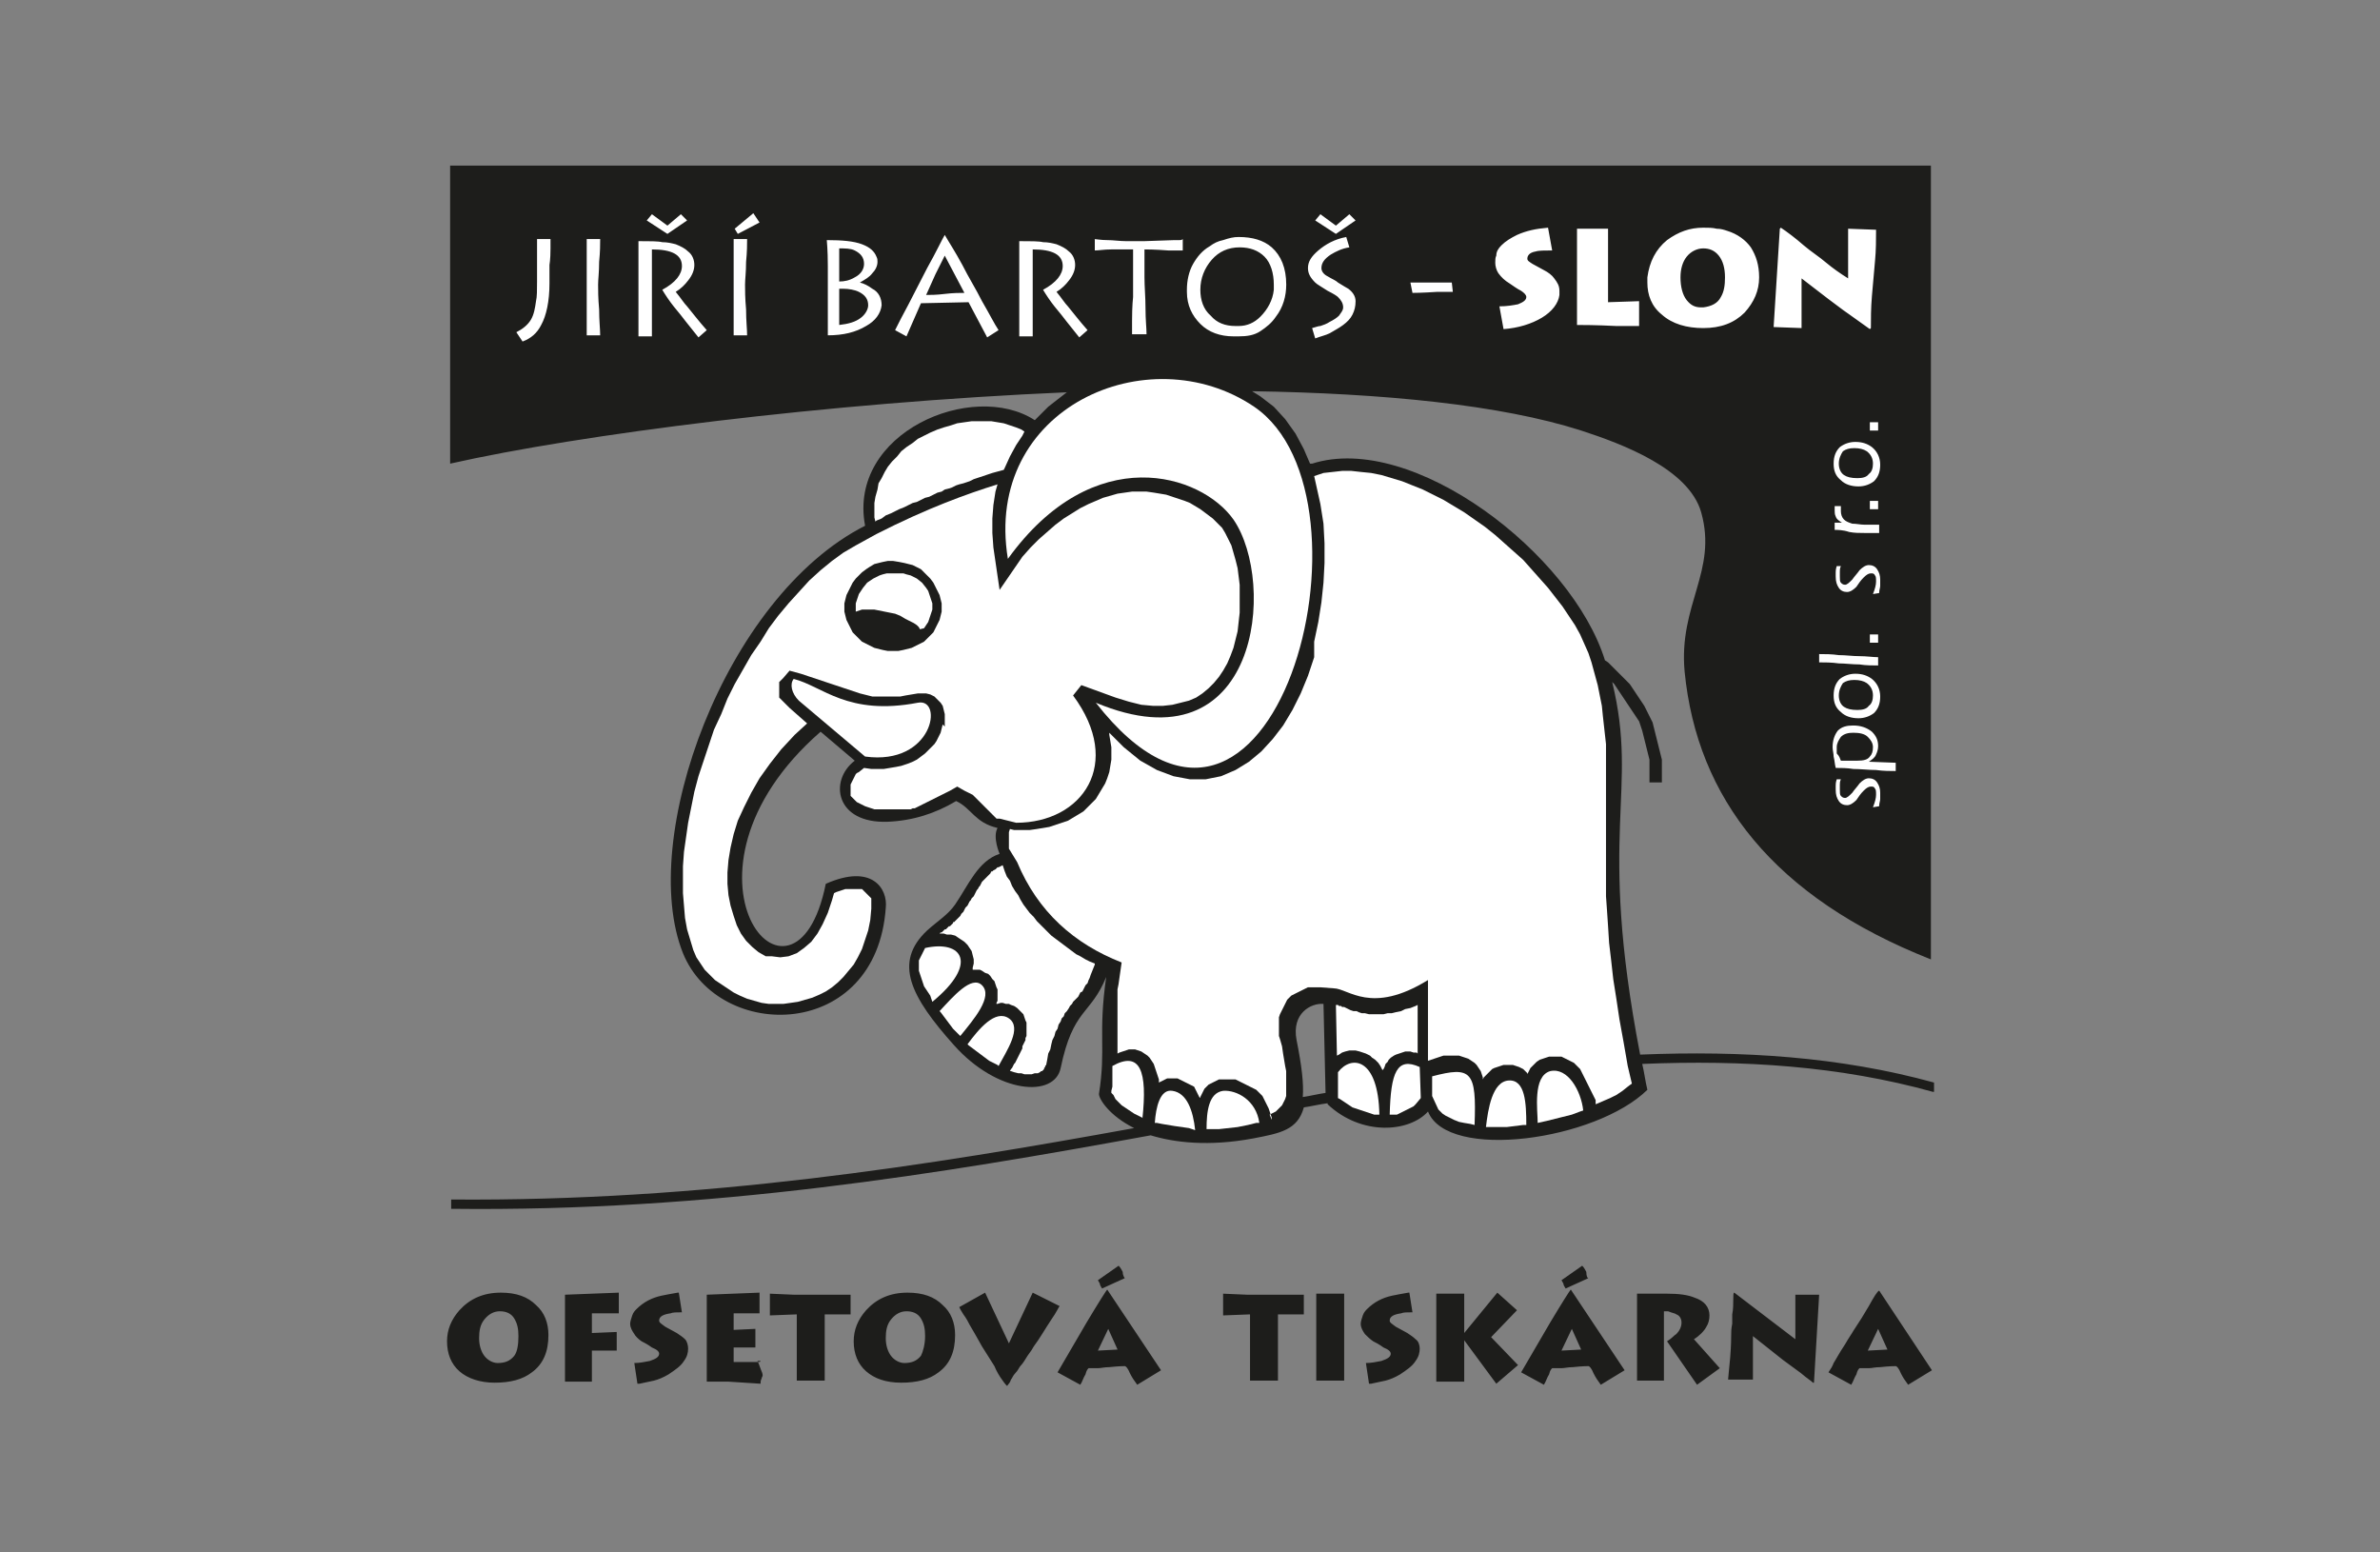 <?xml version="1.0" encoding="utf-8"?>
<!-- Generator: Adobe Illustrator 23.0.4, SVG Export Plug-In . SVG Version: 6.00 Build 0)  -->
<svg version="1.1" id="Layer_1" xmlns="http://www.w3.org/2000/svg" xmlns:xlink="http://www.w3.org/1999/xlink" x="0px" y="0px"
	 viewBox="0 0 230 150" style="enable-background:new 0 0 230 150;" xml:space="preserve">
<rect x="0" y="0" width="230" height="150" fill="#808080" stroke="none"/>
<style type="text/css">
	.st0{fill-rule:evenodd;clip-rule:evenodd;fill:#FFFFFF;}
	.st1{fill-rule:evenodd;clip-rule:evenodd;fill:#FFD400;}
	.st2{fill-rule:evenodd;clip-rule:evenodd;fill:#005CA8;}
	.st3{fill:#1D1D1B;}
	.st4{fill-rule:evenodd;clip-rule:evenodd;fill:#1D1D1B;}
	.st5{fill:#FFFFFF;}
</style>
<g>
	<path class="st4" d="M43.3,16h143.3v76.7c-15.2-6-22.6-15.6-23.8-27.8c-0.6-6.5,3.2-9.7,1.6-15.4c-1.2-4.2-7.6-6.6-11.6-7.9
		c-7.8-2.5-19.2-3.6-31.8-3.8l0.8,0.5l1.3,1l1.1,1.2l1,1.4l0.8,1.5l0.6,1.4c0,0,0.2,0,0.2,0c9.7-3.1,25.1,8.7,28.3,19l0.3,0.2
		l0.3,0.3l0.3,0.3l0.3,0.3l0.3,0.3l0.3,0.3l0.3,0.3l0.3,0.3l0.2,0.3l0.2,0.3l0.2,0.3l0.2,0.3l0.2,0.3l0.2,0.3l0.2,0.3l0.2,0.4
		l0.2,0.4l0.2,0.4l0.2,0.4l0.1,0.4l0.1,0.4l0.1,0.4l0.1,0.4l0.1,0.4l0.1,0.4l0.1,0.4l0.1,0.4l0.1,0.4l0,0.4l0,0.4l0,0.4l0,1h-1.2
		l0-1l0-0.4l0-0.4l0-0.4l-0.1-0.4l-0.1-0.4l-0.1-0.4l-0.1-0.4l-0.1-0.4l-0.1-0.4l-0.1-0.4l-0.1-0.3l-0.1-0.3l-0.1-0.3l-0.2-0.3
		l-0.2-0.3l-0.2-0.3l-0.2-0.3l-0.2-0.3l-0.2-0.3l-0.2-0.3l-0.2-0.3l-0.2-0.3l-0.2-0.3l-0.2-0.3l-0.2-0.3l-0.2-0.2
		c2.6,10.7-1.5,14.2,2.7,36c9.9-0.4,19.3,0.2,28.4,2.7v0.9l-0.1,0c-9-2.5-18.3-3.1-28.1-2.7c0.2,0.8,0.3,1.7,0.5,2.5
		c-5,4.9-19.3,6.9-21.2,2.1c-1.8,2-6.4,2.4-9.7-0.7l0-0.1c-0.8,0.1-1.6,0.3-2.3,0.4h0c-0.6,2.2-2.3,2.5-4.9,3
		c-4.3,0.8-7.6,0.4-9.9-0.3l0,0c-20.2,3.7-42.5,7.4-67.6,7.1l0-0.9c24.4,0.2,46.2-3.3,66-6.9h0c-2.4-1.2-3.4-2.8-3.4-3.3
		c0.7-4.4-0.1-5.7,0.7-11.3c-1.5,3.7-3.2,3-4.4,8.8c-0.6,2.9-6.1,2.5-10.3-2.2c-4.2-4.7-5.9-8-2.6-11.1c1-0.9,2-1.5,2.7-2.5
		c1.3-1.9,2.2-4.2,4.3-4.9c0,0-0.7-1.6-0.2-2.5c-2.2-0.5-2.5-1.9-4-2.6c-2,1.2-4.2,1.9-6.6,2c-5.1,0.2-5.7-4-3.2-5.9l-3.3-2.8
		c-15.8,13.8-2.5,29.6,0.5,14.7c4.5-2,6,0.5,5.8,2.3c-0.9,12.9-16.1,13-19.6,4.4c-4.4-11,4-34.4,17.6-41.3
		c-1.7-9,10.4-14.1,16.4-10.2l0.5-0.5l0.8-0.8l0.9-0.7l0.9-0.7l0.1,0c-23.3,1-47.3,4.1-59.7,6.9V16L43.3,16z M125.9,106
		c0.7-0.1,1.5-0.3,2.2-0.4l-0.2-8.6c-1.2-0.1-3.1,0.9-2.6,3.5C125.8,103,126,104.7,125.9,106L125.9,106L125.9,106z"/>
	<path class="st0" d="M181.5,40.8v0.8l-0.8,0v-0.8L181.5,40.8L181.5,40.8z M177.7,44.8c0,0.5,0.2,0.9,0.5,1.1
		c0.3,0.2,0.7,0.3,1.3,0.3c0.5,0,0.9-0.1,1.1-0.4c0.3-0.2,0.4-0.6,0.4-1c0-0.5-0.2-0.9-0.6-1.2c-0.3-0.2-0.7-0.3-1.2-0.3
		c-0.5,0-0.8,0.1-1.1,0.3C177.9,43.9,177.7,44.3,177.7,44.8L177.7,44.8z M177.2,44.8c0-0.7,0.2-1.2,0.6-1.6c0.4-0.3,0.9-0.5,1.5-0.5
		c0.7,0,1.2,0.2,1.6,0.5c0.5,0.4,0.8,1,0.8,1.7c0,0.7-0.2,1.2-0.6,1.6c-0.4,0.3-0.9,0.5-1.5,0.5c-0.7,0-1.3-0.2-1.7-0.6
		C177.4,46,177.2,45.5,177.2,44.8L177.2,44.8z M181.5,48.4v0.8l-0.8,0v-0.8L181.5,48.4L181.5,48.4z M177.3,51.2v-0.7l0.7,0
		c-0.3-0.2-0.5-0.3-0.6-0.6c-0.1-0.2-0.1-0.4-0.1-0.6c0-0.1,0-0.1,0-0.2c0,0,0-0.1,0-0.2l0.6,0c0,0.1,0,0.2,0,0.3c0,0.1,0,0.2,0,0.2
		c0,0.3,0.1,0.6,0.3,0.8c0.2,0.2,0.5,0.3,0.8,0.4c0.4,0,0.8,0.1,1.2,0.1c0.5,0,0.9,0,1.4,0v0.8c-0.5,0-0.9,0-1.4,0
		c-0.5,0-1,0-1.5-0.1C178.1,51.2,177.6,51.2,177.3,51.2L177.3,51.2z M177.9,54.7c-0.1,0.2-0.1,0.4-0.1,0.5c0,0.2,0,0.3,0,0.5
		c0,0.3,0,0.5,0.1,0.6c0.1,0.1,0.2,0.2,0.4,0.2c0.2,0,0.4-0.2,0.7-0.5c0.2-0.3,0.5-0.6,0.7-0.9c0.3-0.3,0.6-0.5,0.9-0.5
		c0.3,0,0.6,0.1,0.8,0.4c0.2,0.3,0.3,0.6,0.3,1c0,0.2,0,0.4,0,0.6c0,0.2-0.1,0.4-0.1,0.7l-0.6,0.1c0.2-0.5,0.3-0.9,0.3-1.2
		c0-0.3,0-0.5-0.1-0.6c-0.1-0.2-0.2-0.2-0.4-0.2c-0.2,0-0.4,0.1-0.7,0.4c-0.3,0.3-0.5,0.6-0.7,0.9c-0.3,0.3-0.6,0.5-0.9,0.5
		c-0.3,0-0.6-0.1-0.8-0.4c-0.2-0.3-0.3-0.6-0.3-1.1c0-0.2,0-0.3,0-0.4c0-0.1,0-0.3,0.1-0.6H177.9L177.9,54.7z M181.5,61.3v0.8
		l-0.8,0v-0.8L181.5,61.3L181.5,61.3z M175.8,64v-0.8c0.6,0,1.2,0,1.9,0.1c0.7,0,1.3,0.1,2,0.1c0.7,0,1.3,0.1,1.8,0.1v0.8
		c-0.5,0-1.2,0-1.8-0.1c-0.7,0-1.4-0.1-2-0.1C177,64,176.3,64,175.8,64L175.8,64z M177.7,67.2c0,0.5,0.2,0.9,0.5,1.1
		c0.3,0.2,0.7,0.3,1.3,0.3c0.5,0,0.9-0.1,1.1-0.4c0.3-0.2,0.4-0.6,0.4-1c0-0.5-0.2-0.9-0.6-1.2c-0.3-0.2-0.7-0.3-1.2-0.3
		c-0.5,0-0.8,0.1-1.1,0.3C177.9,66.3,177.7,66.7,177.7,67.2L177.7,67.2z M177.2,67.2c0-0.7,0.2-1.2,0.6-1.6c0.4-0.3,0.9-0.5,1.5-0.5
		c0.7,0,1.2,0.2,1.6,0.5c0.5,0.4,0.8,1,0.8,1.7c0,0.7-0.2,1.2-0.6,1.6c-0.4,0.3-0.9,0.5-1.5,0.5c-0.7,0-1.3-0.2-1.7-0.6
		C177.4,68.4,177.2,67.9,177.2,67.2L177.2,67.2z M177.9,73.5c0.2,0,0.4,0,0.8,0c0.4,0,0.6,0,0.8,0c0.6,0,1-0.1,1.2-0.4
		c0.2-0.2,0.3-0.5,0.3-0.9c0-0.4-0.2-0.7-0.5-1c-0.3-0.3-0.8-0.4-1.4-0.4c-0.5,0-0.9,0.1-1.2,0.4c-0.2,0.3-0.4,0.6-0.4,1
		c0,0.2,0,0.4,0,0.6C177.8,73.1,177.8,73.3,177.9,73.5L177.9,73.5z M177.4,74.2c-0.1-0.4-0.1-0.7-0.2-1.1c0-0.3-0.1-0.6-0.1-0.9
		c0-0.7,0.2-1.2,0.5-1.6c0.4-0.4,0.9-0.5,1.5-0.5c0.7,0,1.3,0.2,1.8,0.6c0.4,0.4,0.6,0.8,0.6,1.4c0,0.3-0.1,0.6-0.2,0.8
		c-0.1,0.3-0.4,0.5-0.7,0.7l2.6,0.1v0.8c-0.5,0-1.2,0-1.9-0.1c-0.7,0-1.5-0.1-2.2-0.1C178.5,74.2,177.9,74.2,177.4,74.2L177.4,74.2z
		 M177.9,75.3c-0.1,0.2-0.1,0.4-0.1,0.5c0,0.2,0,0.3,0,0.5c0,0.3,0,0.5,0.1,0.6c0.1,0.1,0.2,0.2,0.4,0.2c0.2,0,0.4-0.2,0.7-0.5
		c0.2-0.3,0.5-0.6,0.7-0.9c0.3-0.3,0.6-0.5,0.9-0.5c0.3,0,0.6,0.1,0.8,0.4c0.2,0.3,0.3,0.6,0.3,1c0,0.2,0,0.4,0,0.6
		c0,0.2-0.1,0.4-0.1,0.7l-0.6,0.1c0.2-0.5,0.3-0.9,0.3-1.2c0-0.3,0-0.5-0.1-0.6c-0.1-0.2-0.2-0.2-0.4-0.2c-0.2,0-0.4,0.1-0.7,0.4
		c-0.3,0.3-0.5,0.6-0.7,0.9c-0.3,0.3-0.6,0.5-0.9,0.5c-0.3,0-0.6-0.1-0.8-0.4c-0.2-0.3-0.3-0.6-0.3-1.1c0-0.2,0-0.3,0-0.4
		c0-0.1,0-0.3,0.1-0.6H177.9L177.9,75.3z"/>
	<path class="st0" d="M172,22.1l0.1-0.1c0.6,0.4,1.4,1,2.2,1.7c0.7,0.6,1.5,1.1,2.2,1.7c0.6,0.5,1.3,1,2.1,1.5c0-0.4,0-1,0-1.9
		c0-0.9,0-1.4,0-1.5c0-0.2,0-0.4,0-0.7c0-0.3,0-0.5,0-0.7l2.7,0.1c0,0.9,0,2-0.1,3c-0.1,1.1-0.2,2.2-0.3,3.4
		c-0.1,1.2-0.1,2.2-0.1,3.1l-0.1,0.1c-0.7-0.5-1.4-1-2.1-1.5c-0.6-0.4-1.2-0.9-1.9-1.4c-0.9-0.7-1.7-1.3-2.6-2l0,4.8l-2.7-0.1
		L172,22.1L172,22.1z M164.6,22c0.5,0,0.9,0,1.3,0.1c0.4,0,0.7,0.1,1,0.2c1,0.3,1.8,0.9,2.3,1.6c0.5,0.8,0.8,1.7,0.8,2.9
		c0,1.3-0.5,2.4-1.4,3.4c-1,1-2.3,1.5-4,1.5c-1.6,0-3-0.4-4-1.3c-1-0.8-1.4-1.9-1.4-3.1c0-0.1,0-0.2,0-0.3c0-0.1,0-0.2,0-0.2
		c0.2-1.5,0.8-2.7,1.9-3.6C162.2,22.4,163.3,22,164.6,22L164.6,22z M164.6,24c-0.6,0-1.2,0.3-1.6,0.8c-0.4,0.5-0.6,1.2-0.6,2
		c0,0.9,0.2,1.7,0.6,2.2c0.4,0.5,0.8,0.7,1.4,0.7h0.2c0.8-0.1,1.4-0.4,1.7-1c0.3-0.5,0.4-1.1,0.4-1.9c0-0.9-0.2-1.6-0.6-2.1
		c-0.4-0.5-0.9-0.7-1.5-0.7H164.6L164.6,24z M155.4,22.2c0,1,0,1.9,0,2.6c0,0.7,0,1.6,0,2.6c0,1,0,1.6,0,1.8l3-0.1v2.4
		c-0.6,0-1.3,0-2.2,0c-2-0.1-3.3-0.1-3.8-0.1c0-0.8,0-1.5,0-2.3c0-0.8,0-1.5,0-2.2l0-4.8H155.4L155.4,22.2z M145.1,23.7
		c0.4-0.4,0.9-0.7,1.5-1c0.9-0.4,1.8-0.6,3-0.7l0.4,2.2c-0.7,0-1.3,0-1.6,0.1c-0.6,0.1-0.8,0.4-0.8,0.7c0,0.2,0.2,0.3,0.5,0.5
		c0.4,0.2,0.7,0.4,1.1,0.6c0.4,0.2,0.8,0.5,1,0.8c0.3,0.4,0.5,0.7,0.5,1.2l0,0.4c-0.1,0.8-0.7,1.6-1.7,2.2c-1,0.6-2.3,1-3.7,1.1
		l-0.4-2.2c0.7,0,1.3-0.1,1.8-0.2c0.5-0.2,0.8-0.4,0.8-0.7c0-0.2-0.2-0.4-0.5-0.6c-0.4-0.2-0.8-0.5-1.1-0.7c-0.5-0.3-0.8-0.6-1.1-1
		c-0.2-0.3-0.3-0.7-0.3-1c0-0.3,0-0.5,0.1-0.7C144.6,24.3,144.8,24,145.1,23.7L145.1,23.7z M136.3,27.3c0.4,0,1.1,0,2,0
		c0.9,0,1.5,0,2,0l0.1,0.9c-0.5,0-1,0-1.5,0c-1.5,0.1-2.3,0.1-2.4,0.1L136.3,27.3L136.3,27.3z M129.1,22.6l-2-1.3l0.5-0.6l1.5,1.1
		l1.3-1.1l0.6,0.6L129.1,22.6L129.1,22.6z M126.4,25.9c0-0.6,0.3-1.1,1-1.7c0.7-0.6,1.6-1.1,2.7-1.3l0.3,1c-0.7,0.1-1.3,0.4-1.8,0.7
		c-0.6,0.4-0.9,0.8-0.9,1.3c0,0.3,0.2,0.6,0.6,0.8c0.5,0.3,0.8,0.4,1,0.6c0.5,0.3,0.8,0.5,1,0.6c0.4,0.3,0.7,0.7,0.7,1.2
		c0,0.5-0.1,0.9-0.3,1.3c-0.2,0.4-0.5,0.7-0.9,1c-0.4,0.3-0.8,0.5-1.3,0.8c-0.4,0.2-0.9,0.3-1.4,0.5l-0.3-1c0.4-0.1,0.6-0.2,0.8-0.2
		c0.3-0.1,0.6-0.2,0.9-0.4c0.4-0.2,0.7-0.4,0.9-0.6c0.2-0.3,0.4-0.5,0.4-0.8c0-0.4-0.2-0.7-0.5-1c-0.1-0.1-0.4-0.3-1-0.6
		c-0.6-0.4-1-0.6-1.2-0.8C126.6,26.8,126.4,26.4,126.4,25.9L126.4,25.9z M119.7,22.9c1.3,0,2.4,0.3,3.2,1c0.9,0.8,1.4,2,1.4,3.6
		c0,1.1-0.3,2.2-1,3.1c-0.4,0.6-0.9,1-1.5,1.4c-0.6,0.4-1.3,0.5-2.1,0.5h-0.5c-1.3,0-2.4-0.4-3.2-1.2c-0.8-0.8-1.3-1.8-1.3-3.1V28
		c0-0.9,0.2-1.8,0.6-2.5c0.4-0.7,0.9-1.3,1.6-1.7c0.4-0.3,0.8-0.5,1.3-0.6C118.8,23,119.2,22.9,119.7,22.9L119.7,22.9z M116,28
		c0,1,0.3,1.9,1,2.5c0.6,0.7,1.4,1,2.4,1h0.3c0.8,0,1.5-0.3,2.1-0.9c0.7-0.7,1.2-1.6,1.3-2.6v-0.5c0-1.1-0.3-2.1-0.9-2.7
		c-0.6-0.6-1.4-0.9-2.4-0.9c-1.1,0-2,0.4-2.7,1.2C116.4,25.9,116,26.9,116,28L116,28z M105.7,23.1c0.2,0,0.7,0.1,1.3,0.1
		c0.6,0,1.2,0.1,1.8,0.1h1.3c0.1,0,0.2,0,0.2,0c0.1,0,0.2,0,0.3,0l2.9-0.1c0.2,0,0.4,0,0.5,0c0.1,0,0.2,0,0.3-0.1v1.1
		c-0.4,0-0.9,0-1.4,0c-1.3-0.1-2.1-0.1-2.3-0.1c0,0.9,0,1.8,0,2.7c0,0.9,0.1,1.9,0.1,3c0,1.1,0.1,1.9,0.1,2.5h-1.4c0-0.6,0-1,0-1.3
		c0-1.5,0.1-2.3,0.1-2.3v-4.6c-0.7,0-1.4,0-2.1,0c-0.7,0-1.2,0.1-1.6,0.1V23.1L105.7,23.1z M104.3,32.6c-0.4-0.5-0.8-1-1.2-1.5
		c-0.3-0.4-0.7-0.9-1.2-1.5c-0.4-0.5-0.8-1.1-1.1-1.6c1.3-0.7,1.9-1.5,1.9-2.3c0-1.1-1-1.6-2.9-1.6c0,0.4,0,1,0,1.9
		c0,0.8,0,1.5,0,1.9c0,0.5,0,1.3,0,2.3c0,1,0,1.8,0,2.3h-1.3v-5c0-0.7,0-1.4,0-2.1c0-0.7,0-1.4,0-2.1c1.1,0,1.9,0,2.3,0.1
		c0.5,0,0.9,0.1,1.3,0.2c0.5,0.2,0.9,0.4,1.2,0.7c0.4,0.3,0.6,0.8,0.6,1.3c0,0.5-0.2,1-0.6,1.5c-0.3,0.4-0.7,0.8-1.2,1.1
		c0.5,0.6,0.8,1.1,1.1,1.4c0.5,0.6,1.1,1.4,1.9,2.3L104.3,32.6L104.3,32.6z M89.5,28.5c0.4,0,1,0,1.8-0.1c0.8-0.1,1.5-0.1,1.9-0.1
		l-1.9-3.6c-0.2,0.4-0.5,1-0.9,1.8C89.9,27.6,89.6,28.3,89.5,28.5L89.5,28.5z M86.5,31.9c0.3-0.6,0.7-1.4,1.3-2.5
		c0.6-1.2,1.2-2.3,1.8-3.5c0.9-1.6,1.4-2.7,1.7-3.2c0.4,0.7,1,1.6,1.7,2.9c0.6,1.2,1.3,2.3,1.9,3.5c0.7,1.2,1.2,2.2,1.6,2.8
		l-1.1,0.7l-1.8-3.4L89,29.3l-1.4,3.2L86.5,31.9L86.5,31.9z M81.1,24v3.2c0.5,0,1-0.1,1.5-0.4c0.6-0.3,0.9-0.8,0.9-1.3
		c0-0.6-0.3-1-0.9-1.3C82.2,24,81.7,24,81.1,24L81.1,24z M81.1,27.9v3.5c0.9-0.1,1.6-0.3,2.1-0.7c0.4-0.3,0.7-0.8,0.7-1.2
		c0-0.6-0.3-1-0.9-1.3c-0.4-0.2-1-0.3-1.5-0.3H81.1L81.1,27.9z M85.2,29.5c-0.1,0.8-0.6,1.5-1.5,2c-1,0.6-2.2,0.9-3.7,0.9
		c0-0.7,0-1.6,0-2.8c0-1.2,0-2,0-2.3c0-0.7,0-1.2,0-1.6c0-1.6-0.1-2.4-0.1-2.5c1.5,0,2.6,0.1,3.4,0.4c0.8,0.3,1.2,0.7,1.4,1.2
		c0.1,0.2,0.1,0.3,0.1,0.5c0,0.4-0.2,0.8-0.5,1.1c-0.3,0.4-0.7,0.6-1.2,0.9c0.4,0.1,0.8,0.3,1.2,0.6C84.9,28.2,85.2,28.8,85.2,29.5
		L85.2,29.5z M72.8,20.6l0.6,0.9l-2.1,1.1L71,22.1L72.8,20.6L72.8,20.6z M70.9,23.1h1.3c0,0.5,0,1.2-0.1,2.2c0,1-0.1,1.7-0.1,2.2
		c0,0.5,0,1.3,0.1,2.4c0,1.1,0.1,1.9,0.1,2.5h-1.3c0-0.4,0-1.1,0-2.1c0-1,0-1.5,0-1.5c0-0.9,0-1.6,0-2.1
		C70.9,24.4,70.9,23.3,70.9,23.1L70.9,23.1z M64.5,22.6l-2-1.3l0.5-0.6l1.5,1.1l1.3-1.1l0.6,0.6L64.5,22.6L64.5,22.6z M67.5,32.6
		c-0.4-0.5-0.8-1-1.2-1.5c-0.3-0.4-0.7-0.9-1.2-1.5c-0.4-0.5-0.8-1.1-1.1-1.6c1.3-0.7,1.9-1.5,1.9-2.3c0-1.1-1-1.6-2.9-1.6
		c0,0.4,0,1,0,1.9c0,0.8,0,1.5,0,1.9c0,0.5,0,1.3,0,2.3c0,1,0,1.8,0,2.3h-1.3v-5c0-0.7,0-1.4,0-2.1c0-0.7,0-1.4,0-2.1
		c1.1,0,1.9,0,2.3,0.1c0.5,0,0.9,0.1,1.3,0.2c0.5,0.2,0.9,0.4,1.2,0.7c0.4,0.3,0.6,0.8,0.6,1.3c0,0.5-0.2,1-0.6,1.5
		c-0.3,0.4-0.7,0.8-1.2,1.1c0.5,0.6,0.8,1.1,1.1,1.4c0.5,0.6,1.1,1.4,1.9,2.3L67.5,32.6L67.5,32.6z M56.7,23.1H58
		c0,0.5,0,1.2-0.1,2.2c0,1-0.1,1.7-0.1,2.2c0,0.5,0,1.3,0.1,2.4c0,1.1,0.1,1.9,0.1,2.5h-1.3c0-0.4,0-1.1,0-2.1c0-1,0-1.5,0-1.5
		c0-0.9,0-1.6,0-2.1C56.7,24.4,56.7,23.3,56.7,23.1L56.7,23.1z M51.9,23.1h1.3c0,0.4,0,0.7,0,0.9c0,1.1-0.1,1.6-0.1,1.6v1.8
		c0,1.7-0.3,3.1-0.8,4c-0.4,0.8-1,1.3-1.8,1.6l-0.6-0.9c0.6-0.3,1.1-0.7,1.4-1.2c0.3-0.5,0.4-1.1,0.5-1.8c0.1-0.4,0.1-1.1,0.1-1.9
		L51.9,23.1L51.9,23.1z"/>
	<path class="st3" d="M53,129c0,1.6-0.5,2.8-1.6,3.6c-0.9,0.7-2.1,1-3.6,1c-1.4,0-2.6-0.4-3.4-1.1c-0.8-0.7-1.2-1.7-1.2-2.9
		c0-1.1,0.4-2.1,1.2-3c1-1.1,2.3-1.7,4-1.7c1.5,0,2.6,0.4,3.4,1.2C52.6,126.8,53,127.8,53,129L53,129z M50.1,129.1
		c0-0.7-0.1-1.2-0.4-1.7c-0.3-0.5-0.8-0.7-1.4-0.7c-0.6,0-1.1,0.3-1.5,0.8c-0.4,0.5-0.5,1.1-0.5,1.8c0,0.7,0.2,1.3,0.5,1.7
		c0.3,0.4,0.8,0.7,1.3,0.7c0.7,0,1.2-0.2,1.6-0.7C50,130.6,50.1,129.9,50.1,129.1L50.1,129.1z M59.8,126.9h-2.6v1.9l2.4-0.1v1.8
		h-2.4v3h-2.6v-8.4l5.2-0.2V126.9L59.8,126.9z M66.5,130.3c0,0.4-0.1,0.8-0.4,1.2c-0.3,0.5-0.9,0.9-1.5,1.3c-0.5,0.3-1,0.5-1.4,0.6
		c-0.5,0.1-0.9,0.2-1.4,0.3h-0.2l-0.3-2c0.5,0,1-0.1,1.5-0.2c0.6-0.2,0.9-0.4,0.9-0.7c0-0.2-0.2-0.4-0.7-0.6c-0.4-0.3-0.8-0.5-1-0.6
		c-0.3-0.2-0.6-0.5-0.7-0.7c-0.2-0.3-0.4-0.6-0.4-1c0-0.2,0.1-0.5,0.2-0.8c0.1-0.3,0.3-0.5,0.4-0.6c0.7-0.7,1.5-1.1,2.4-1.3
		c0.5-0.1,1-0.2,1.6-0.3h0.1l0.3,1.9c-0.5,0-0.9,0-1.1,0.1c-0.7,0.1-1.1,0.3-1.1,0.7c0,0.2,0.2,0.3,0.6,0.6c0.4,0.2,0.7,0.4,1.1,0.6
		c0.3,0.2,0.6,0.4,0.8,0.6C66.4,129.6,66.5,130,66.5,130.3L66.5,130.3z M73.5,133.7l-3.1-0.2h-2.1v-8.4l5.1-0.2v2h-2.5v1.6l2.1-0.1
		v1.8h-2.1v1.4c0.4,0,0.8,0,1.1,0c0.4,0,0.8,0,1.2,0c0.2,0,0.3,0,0.3-0.1c0,0,0,0-0.1,0c-0.2,0-0.2,0-0.2,0c0.2,0.4,0.3,0.8,0.4,1
		c0.1,0.2,0.1,0.4,0.1,0.4c0,0.1-0.1,0.2-0.1,0.3C73.5,133.4,73.5,133.5,73.5,133.7L73.5,133.7z M82.3,127h-2.6v6.4H77V127l-2.6,0.1
		v-2.1l2.3,0.1h5.5V127L82.3,127z M92.3,129c0,1.6-0.5,2.8-1.6,3.6c-0.9,0.7-2.1,1-3.6,1c-1.5,0-2.6-0.4-3.4-1.1
		c-0.8-0.7-1.2-1.7-1.2-2.9c0-1.1,0.4-2.1,1.2-3c1-1.1,2.3-1.7,4-1.7c1.5,0,2.6,0.4,3.4,1.2C91.9,126.8,92.3,127.8,92.3,129
		L92.3,129z M89.4,129.1c0-0.7-0.1-1.2-0.4-1.7c-0.3-0.5-0.8-0.7-1.4-0.7c-0.6,0-1.1,0.3-1.5,0.8c-0.4,0.5-0.5,1.1-0.5,1.8
		c0,0.7,0.2,1.3,0.5,1.7c0.3,0.4,0.8,0.7,1.3,0.7c0.7,0,1.2-0.2,1.6-0.7C89.2,130.6,89.4,129.9,89.4,129.1L89.4,129.1z M102.4,126.2
		c-0.1,0.1-0.3,0.6-0.8,1.3c-0.6,0.9-1.1,1.8-1.7,2.6c-0.1,0.2-0.3,0.5-0.6,0.9c-0.2,0.3-0.4,0.7-0.7,1c-0.1,0.1-0.2,0.4-0.5,0.7
		c-0.2,0.2-0.3,0.5-0.4,0.6c-0.1,0.3-0.2,0.4-0.3,0.5c0,0.1-0.1,0.1-0.1,0.1c0,0-0.2-0.2-0.4-0.5c-0.3-0.4-0.6-0.9-0.8-1.4l-1.2-1.9
		c-0.5-0.9-0.9-1.6-1.2-2.1c-0.1-0.2-0.3-0.6-0.6-1c-0.2-0.3-0.3-0.5-0.4-0.7l2.5-1.4l2.3,4.9l2.3-4.9L102.4,126.2L102.4,126.2z
		 M108.7,123.5l-2.2,1c-0.1-0.2-0.2-0.3-0.2-0.4c0-0.1-0.1-0.2-0.2-0.4l2-1.4c0.1,0.1,0.2,0.2,0.4,0.6
		C108.5,123.3,108.7,123.5,108.7,123.5L108.7,123.5z M112.2,132.4l-2.3,1.4c-0.3-0.4-0.5-0.7-0.7-1.1c-0.2-0.5-0.4-0.7-0.5-0.7
		c-0.1,0-0.6,0-1.5,0.1c-0.5,0-0.8,0.1-1.1,0.1c-0.3,0-0.5,0-0.6,0c-0.1,0-0.2,0-0.3,0c-0.1,0.1-0.2,0.2-0.3,0.6
		c-0.2,0.3-0.3,0.7-0.5,1l-2.2-1.2l2.8-4.8c1.2-2,1.9-3.1,2-3.2L112.2,132.4L112.2,132.4z M108,130.4l-0.9-2l-1,2.1L108,130.4
		L108,130.4z M126.1,127h-2.6v6.4h-2.7V127l-2.6,0.1v-2.1l2.3,0.1h5.5V127L126.1,127z M129.9,133.4h-2.7v-8.4h2.7V133.4L129.9,133.4
		z M137.2,130.3c0,0.4-0.1,0.8-0.4,1.2c-0.3,0.5-0.9,0.9-1.5,1.3c-0.5,0.3-1,0.5-1.4,0.6c-0.5,0.1-0.9,0.2-1.4,0.3h-0.2l-0.3-2
		c0.5,0,1-0.1,1.5-0.2c0.6-0.2,0.9-0.4,0.9-0.7c0-0.2-0.2-0.4-0.7-0.6c-0.4-0.3-0.8-0.5-1-0.6c-0.3-0.2-0.6-0.5-0.8-0.7
		c-0.2-0.3-0.4-0.6-0.4-1c0-0.2,0.1-0.5,0.2-0.8c0.1-0.3,0.3-0.5,0.4-0.6c0.7-0.7,1.5-1.1,2.4-1.3c0.5-0.1,1-0.2,1.6-0.3h0.1
		l0.3,1.9c-0.5,0-0.9,0-1.1,0.1c-0.7,0.1-1.1,0.3-1.1,0.7c0,0.2,0.2,0.3,0.6,0.6c0.4,0.2,0.7,0.4,1.1,0.6c0.3,0.2,0.6,0.4,0.8,0.6
		C137.1,129.6,137.2,130,137.2,130.3L137.2,130.3z M146.7,131.9l-2.1,1.8l-3.1-4.2v4h-2.7V125h2.7v3.8l3.2-3.9l1.9,1.7l-2.5,2.6
		L146.7,131.9L146.7,131.9z M153.5,123.5l-2.2,1c-0.1-0.2-0.2-0.3-0.2-0.4c0-0.1-0.1-0.2-0.2-0.4l2-1.4c0.1,0.1,0.2,0.2,0.4,0.6
		C153.3,123.3,153.4,123.5,153.5,123.5L153.5,123.5z M157,132.4l-2.3,1.4c-0.3-0.4-0.5-0.7-0.7-1.1c-0.2-0.5-0.4-0.7-0.5-0.7
		c-0.1,0-0.6,0-1.5,0.1c-0.5,0-0.8,0.1-1.1,0.1c-0.3,0-0.5,0-0.6,0c-0.1,0-0.2,0-0.3,0c-0.1,0.1-0.2,0.2-0.3,0.6
		c-0.2,0.3-0.3,0.7-0.5,1l-2.2-1.2l2.8-4.8c1.2-2,1.9-3.1,2-3.2L157,132.4L157,132.4z M152.8,130.4l-0.9-2l-1,2.1L152.8,130.4
		L152.8,130.4z M166.2,132.2l-2.2,1.6l-2.9-4.2c0.5-0.3,0.7-0.6,0.9-0.7c0.3-0.3,0.5-0.7,0.5-1.1c0-0.4-0.2-0.7-0.5-0.8
		c-0.1-0.1-0.3-0.1-0.8-0.3h-0.4v6.7h-2.6v-8.4c0.5,0,1.1,0,1.8,0c0.7,0,1,0,1.1,0c1.1,0,2,0.1,2.7,0.4c0.9,0.3,1.4,0.9,1.4,1.7
		c0,0.4-0.1,0.8-0.3,1.1c-0.2,0.4-0.7,0.9-1.2,1.2L166.2,132.2L166.2,132.2z M175.8,125.1l-0.5,8.5c0,0-0.1,0-0.1,0c0,0,0,0,0,0
		c-0.2-0.2-0.4-0.3-0.5-0.4c-0.3-0.2-0.6-0.5-0.9-0.7l-1.5-1.1l-2.9-2.3v4.2H167c0-0.2,0.1-0.9,0.2-2.1c0.1-1.2,0.1-2,0.1-2.2
		c0-0.3,0-0.6,0.1-1.1c0-0.5,0-0.8,0-0.9c0.1-0.5,0.1-1,0.1-1.4c0-0.4,0-0.7,0.1-0.7l5.9,4.5v-4.3H175.8L175.8,125.1z M186.7,132.4
		l-2.3,1.4c-0.3-0.4-0.5-0.7-0.7-1.1c-0.2-0.5-0.4-0.7-0.5-0.7c-0.1,0-0.6,0-1.5,0.1c-0.5,0-0.8,0.1-1.1,0.1c-0.3,0-0.5,0-0.6,0
		c-0.1,0-0.2,0-0.3,0c-0.1,0.1-0.2,0.2-0.3,0.6c-0.2,0.3-0.3,0.7-0.5,1l-2.2-1.2c0.2-0.3,0.4-0.6,0.5-0.9c0.2-0.3,0.5-0.9,1.1-1.8
		c0.4-0.7,0.7-1.1,0.8-1.3c0.6-0.9,1.1-1.7,1.5-2.4c0.5-0.9,0.8-1.4,1-1.5L186.7,132.4L186.7,132.4z M182.4,130.4l-0.9-2l-1,2.1
		L182.4,130.4L182.4,130.4z"/>
	<polygon class="st0" points="99,41.7 98.7,41.5 98.2,41.3 97.6,41.1 97,40.9 96.4,40.8 95.8,40.7 95.2,40.7 94.5,40.7 93.9,40.7 
		93.2,40.8 92.5,40.9 91.9,41.1 91.2,41.3 90.6,41.5 89.9,41.8 89.3,42.1 88.7,42.4 88.2,42.8 87.6,43.2 87.1,43.6 86.7,44.1 
		86.2,44.6 85.8,45.1 85.5,45.6 85.2,46.2 84.9,46.7 84.8,47.3 84.6,48 84.5,48.6 84.5,49.3 84.5,50 84.6,50.4 84.7,50.3 85.2,50.1 
		85.6,49.8 86.1,49.6 86.5,49.4 86.9,49.2 87.4,49 87.8,48.8 88.2,48.6 88.6,48.5 89,48.3 89.4,48.1 89.8,48 90.2,47.8 90.6,47.6 
		91,47.5 91.3,47.3 91.7,47.2 92,47.1 92.4,46.9 92.7,46.8 93.1,46.7 93.4,46.6 93.7,46.5 94.1,46.3 94.4,46.2 94.7,46.1 95,46 
		95.3,45.9 95.6,45.8 95.9,45.7 97,45.4 97.1,45.2 97.6,44.1 98.2,43 98.8,42.1 99,41.7 	"/>
	<path class="st0" d="M103.7,67.2l0.8-1l3.3,1.2l1.3,0.4l1.2,0.3l1.1,0.1l1,0l0.9-0.1l0.8-0.2l0.8-0.2l0.7-0.3l0.6-0.4l0.6-0.5
		l0.5-0.5l0.5-0.6l0.4-0.6l0.4-0.7l0.3-0.7l0.3-0.8l0.2-0.8l0.2-0.8l0.1-0.9l0.1-0.9l0-0.9v-0.9l0-0.9l-0.1-0.8l-0.1-0.8l-0.2-0.8
		l-0.2-0.7l-0.2-0.7l-0.3-0.6l-0.3-0.6l-0.3-0.5l-0.3-0.3l-0.3-0.3l-0.3-0.3l-0.4-0.3l-0.4-0.3l-0.4-0.3l-0.5-0.3l-0.5-0.3l-0.5-0.2
		l-0.6-0.2l-0.6-0.2l-0.6-0.2l-0.6-0.1l-0.6-0.1l-0.7-0.1l-0.7,0l-0.7,0l-0.7,0.1l-0.7,0.1l-0.7,0.2l-0.7,0.2l-0.7,0.3l-0.7,0.3
		l-0.8,0.4l-0.8,0.5l-0.8,0.5l-0.8,0.6l-0.8,0.7l-0.8,0.7l-0.8,0.8l-0.8,0.9L96.6,57L96,52.9l-0.1-1.4l0-1.4l0.1-1.3l0.2-1.3
		l0.2-0.7c-2.9,0.9-6.8,2.3-11.7,4.8l-2,1.1l-1.2,0.7l-1.1,0.8l-1.1,0.9l-1.1,1l-1,1.1l-1,1.1l-1,1.2l-0.9,1.2L73.5,62l-0.9,1.3
		l-0.8,1.4l-0.8,1.4l-0.7,1.4L69.7,69L69,70.5L68.5,72L68,73.5L67.5,75l-0.4,1.5l-0.3,1.5l-0.3,1.5l-0.2,1.4l-0.2,1.4l-0.1,1.4
		l0,1.3l0,1.3l0.1,1.2l0.1,1.2l0.2,1.1l0.3,1l0.3,1l0.3,0.7l0.4,0.6l0.4,0.6l0.5,0.5l0.5,0.5l0.6,0.4l0.6,0.4l0.6,0.4l0.6,0.3
		l0.7,0.3l0.7,0.2l0.7,0.2l0.7,0.1l0.7,0l0.7,0l0.7-0.1l0.7-0.1l0.7-0.2l0.7-0.2l0.7-0.3l0.6-0.3l0.6-0.4l0.6-0.5l0.5-0.5l0.5-0.6
		l0.5-0.6l0.4-0.7l0.4-0.8l0.3-0.9l0.3-0.9l0.2-1l0.1-1.1l0-0.1l0-0.1l0-0.1l0-0.1l0-0.1l0-0.1l0-0.1l0-0.1l0-0.1l0-0.1L84,86.6
		l-0.1-0.1l-0.1-0.1l-0.1-0.1l-0.1-0.1l-0.1-0.1l-0.1-0.1l-0.1-0.1l-0.1,0l-0.1,0l-0.1,0l-0.2,0l-0.2,0h-0.2l-0.2,0l-0.2,0l-0.3,0
		l-0.3,0.1l-0.3,0.1l-0.3,0.1l-0.2,0.1l-0.2,0.7l-0.4,1.2l-0.5,1.1l-0.5,0.9l-0.6,0.8l-0.7,0.6l-0.7,0.5l-0.8,0.3l-0.8,0.1l-0.8-0.1
		L74,92.4L73.3,92l-0.6-0.5l-0.6-0.6l-0.5-0.7l-0.4-0.8l-0.3-0.9l-0.3-1l-0.2-1l-0.1-1.1l0-1.1l0.1-1.2l0.2-1.2l0.3-1.3l0.4-1.3
		l0.6-1.3l0.7-1.4l0.8-1.4l1-1.4l1.1-1.4l1.3-1.4l1.2-1.1l-1.7-1.5l-0.1-0.1l-0.1-0.1l-0.1-0.1l-0.1-0.1L76,68.1L75.9,68l-0.1-0.1
		l-0.1-0.1l-0.1-0.1l-0.1-0.1l-0.1-0.1l-0.1-0.1l0-0.1l0-0.1l0-0.1l0-0.1l0-0.1l0-0.1l0-0.1l0-0.1l0-0.1l0-0.1l0-0.1l0-0.1l0-0.1
		l0-0.1l0-0.1l0.1-0.1l0.1-0.1l0.1-0.1l0.1-0.1l0.6-0.7l1.1,0.3l0.3,0.1l0.3,0.1l0.3,0.1l0.3,0.1l0.3,0.1l0.3,0.1l0.3,0.1l0.3,0.1
		l0.3,0.1l0.3,0.1l0.3,0.1l0.3,0.1l0.3,0.1l0.3,0.1l0.3,0.1l0.3,0.1l0.3,0.1l0.3,0.1l0.3,0.1l0.4,0.1l0.4,0.1l0.4,0.1l0.4,0l0.4,0
		l0.4,0l0.5,0l0.5,0l0.5,0l0.5-0.1l0.6-0.1l0.6-0.1l0.4,0l0.4,0l0.4,0.1l0.4,0.2l0.3,0.3l0.3,0.3l0.2,0.3l0.1,0.4l0.1,0.4l0,0.4
		l0,0.4l0,0.4L91.1,70L91,70.4l-0.1,0.4l-0.2,0.4l-0.2,0.4l-0.2,0.3l-0.3,0.3l-0.3,0.3l-0.3,0.3l-0.4,0.3l-0.4,0.3l-0.4,0.2
		l-0.5,0.2L87.1,74l-0.5,0.1L86,74.2l-0.6,0.1l-0.6,0l-0.6,0l-0.7-0.1L83,74.6l-0.2,0.1l-0.1,0.1L82.6,75l-0.1,0.2l-0.1,0.2
		l-0.1,0.2l-0.1,0.2l0,0.2l0,0.2l0,0.2l0,0.1l0,0.1l0,0.1l0,0.1l0,0.1l0.1,0.1l0.1,0.1l0.1,0.1l0.1,0.1l0.1,0.1l0.1,0.1l0.2,0.1
		l0.2,0.1l0.2,0.1l0.2,0.1l0.3,0.1l0.3,0.1l0.3,0.1l0.3,0l0.4,0l0.4,0l0.2,0l0.2,0l0.2,0l0.2,0l0.2,0l0.2,0l0.2,0l0.2,0l0.2,0l0.2,0
		l0.2,0l0.2,0l0.2-0.1l0.2,0l0.2-0.1l0.2-0.1l0.2-0.1l0.2-0.1l0.2-0.1l0.2-0.1l0.2-0.1l0.2-0.1l0.2-0.1l0.2-0.1l0.2-0.1l0.2-0.1
		l0.2-0.1l0.2-0.1l0.2-0.1l0.2-0.1l0.2-0.1l0.7-0.4l0.7,0.4l0.2,0.1l0.2,0.1l0.2,0.1l0.2,0.1l0.1,0.1l0.1,0.1l0.1,0.1l0.1,0.1
		l0.1,0.1l0.1,0.1l0.1,0.1l0.1,0.1l0.1,0.1l0.1,0.1l0.1,0.1l0.1,0.1l0.1,0.1l0.1,0.1l0.1,0.1l0.1,0.1l0.1,0.1l0.1,0.1l0.1,0.1
		l0.1,0.1l0.1,0.1l0.1,0.1l0.1,0.1l0.1,0l0.1,0l0.1,0l1.6,0.4C104.6,79.5,108.6,73.8,103.7,67.2L103.7,67.2z"/>
	<path class="st0" d="M105.9,67.9c15.8,6.6,17.5-11.6,13.3-17.7c-3.1-4.4-13.5-7.7-21.8,3.8C95,39.4,111,32.4,121.2,39.3
		C134.1,48.1,123,89.8,105.9,67.9L105.9,67.9z"/>
	<path class="st0" d="M122.9,108.2l0-0.2l-0.1-0.3l-0.1-0.3l-0.1-0.3l-0.1-0.2l-0.1-0.2l-0.1-0.2l-0.1-0.2l-0.1-0.2l-0.1-0.2
		l-0.2-0.2l-0.2-0.2l-0.2-0.2l-0.2-0.1l-0.2-0.1l-0.2-0.1l-0.2-0.1l-0.2-0.1l-0.2-0.1l-0.2-0.1l-0.2-0.1l-0.2-0.1l-0.2-0.1l-0.2,0
		l-0.2,0l-0.2,0l-0.2,0l-0.2,0l-0.2,0l-0.2,0l-0.2,0l-0.2,0.1l-0.2,0.1l-0.2,0.1l-0.2,0.1l-0.2,0.1l-0.2,0.2l-0.2,0.2l-0.1,0.2
		l-0.1,0.2l-0.1,0.2l-0.1,0.2l0,0.1l-0.1-0.1l-0.1-0.2l-0.1-0.2l-0.1-0.2l-0.1-0.2l-0.1-0.2l-0.2-0.1l-0.2-0.1l-0.2-0.1l-0.2-0.1
		l-0.2-0.1l-0.2-0.1l-0.2-0.1l-0.2-0.1l-0.2,0l-0.2,0l-0.3,0l-0.3,0l-0.2,0.1l-0.2,0.1l-0.2,0.1l-0.2,0.1l0,0l0-0.3l-0.1-0.3
		l-0.1-0.3l-0.1-0.3l-0.1-0.3l-0.1-0.3l-0.2-0.3l-0.2-0.3l-0.2-0.2l-0.3-0.2l-0.3-0.2l-0.3-0.1l-0.3-0.1l-0.3,0l-0.3,0l-0.3,0.1
		l-0.3,0.1l-0.3,0.1l-0.2,0.1v-0.1v-0.3l0-0.3l0-0.3l0-0.3l0-0.3v-0.3v-0.3v-0.3l0-0.3l0-0.3l0-0.3l0-0.3l0-0.4l0-0.4l0-0.4l0-0.4
		l0-0.4l0-0.5l0.1-0.5l0.3-2.1c-4.6-1.8-8.1-4.9-10.1-9.7L97.5,82l0,0l0,0l0,0l0,0l0,0l0,0l0,0l0,0l0-0.1l0-0.1l0-0.1l0-0.1l0-0.1
		l0-0.1l0-0.1l0-0.1l0-0.1l0-0.1l0-0.1l0-0.1l0-0.1l0-0.1l0-0.1l0-0.1l0,0l0,0l0,0l0,0l0,0l0.1-0.3l0.4,0.1l0.8,0l0.7,0l0.7-0.1
		l0.6-0.1l0.6-0.1l0.6-0.2l0.6-0.2l0.6-0.2l0.5-0.3l0.5-0.3l0.5-0.3l0.4-0.4l0.4-0.4l0.4-0.4l0.3-0.5l0.3-0.5l0.3-0.5l0.2-0.5
		l0.2-0.6l0.1-0.6l0.1-0.6l0-0.6l0-0.6l-0.1-0.6l-0.1-0.6l0-0.2l1.4,1.4l1.6,1.3l1.6,0.9l1.6,0.6l1.6,0.3l1.5,0l1.5-0.3l1.4-0.6
		l1.3-0.8l1.2-1l1.1-1.2l1-1.3l0.9-1.5l0.8-1.6l0.7-1.7l0.6-1.8L127,62l0.4-1.9l0.3-1.9l0.2-1.9l0.1-1.9l0-1.9l-0.1-1.9l-0.3-1.9
		l-0.4-1.8L127,46l0.9-0.3l0.9-0.1l0.9-0.1l0.9,0l0.9,0.1l1,0.1l1,0.2l1,0.3l1,0.3l1,0.4l1,0.4l1,0.5l1,0.5l1,0.6l1,0.6l1,0.7l1,0.7
		l1,0.8l0.9,0.8l0.9,0.8l0.9,0.8l0.8,0.9l0.8,0.9l0.8,0.9l0.7,0.9l0.7,0.9l0.6,0.9l0.6,0.9l0.5,0.9l0.4,0.9l0.4,0.9l0.3,0.9l0.3,1.1
		l0.3,1.1l0.2,1l0.2,1l0.1,1l0.1,0.9l0.1,0.9l0.1,0.9l0,0.9l0,0.9l0,0.9l0,0.9l0,0.9l0,0.9l0,1l0,1l0,1.1l0,1.1l0,1.2l0,1.2l0,1.3
		l0,1.4l0.1,1.4l0.1,1.5l0.1,1.6l0.2,1.7l0.2,1.8l0.3,1.9l0.3,2l0.4,2.2l0.4,2.3l0.4,1.7l-0.4,0.3l-0.5,0.4l-0.6,0.4l-0.6,0.3
		l-0.7,0.3l-0.7,0.3l0,0l0-0.2l0-0.2l-0.1-0.2l-0.1-0.2l-0.1-0.2l-0.1-0.2l-0.1-0.2l-0.1-0.2l-0.1-0.2l-0.1-0.2l-0.1-0.2l-0.1-0.2
		l-0.1-0.2l-0.1-0.2l-0.1-0.2l-0.1-0.2l-0.1-0.2l-0.2-0.2l-0.2-0.2l-0.2-0.2l-0.2-0.1l-0.2-0.1l-0.2-0.1l-0.2-0.1l-0.2-0.1l-0.2-0.1
		l-0.3,0l-0.3,0l-0.3,0l-0.3,0l-0.3,0.1l-0.3,0.1l-0.3,0.1l-0.3,0.2l-0.2,0.2l-0.2,0.2l-0.2,0.2l-0.1,0.2l-0.1,0.2l-0.1,0.2l0,0
		l0-0.1l-0.2-0.2l-0.2-0.2l-0.2-0.1l-0.2-0.1l-0.3-0.1l-0.3-0.1l-0.3,0h-0.3l-0.3,0l-0.3,0.1l-0.3,0.1l-0.3,0.1l-0.2,0.1l-0.2,0.2
		l-0.2,0.2l-0.2,0.2l-0.2,0.2l-0.1,0.2l0-0.2l-0.1-0.3l-0.1-0.3l-0.2-0.3l-0.2-0.3l-0.2-0.2l-0.3-0.2l-0.3-0.2l-0.3-0.1l-0.3-0.1
		l-0.3-0.1l-0.3,0l-0.3,0l-0.3,0l-0.3,0l-0.3,0l-0.3,0.1l-0.3,0.1l-0.3,0.1l-0.3,0.1l-0.3,0.1l0-7.8c-5.5,3.4-7.7,0.8-9.1,0.8
		l-1.3-0.1l-0.2,0l-0.2,0l-0.2,0l-0.2,0l-0.2,0l-0.2,0l-0.2,0.1l-0.2,0.1l-0.2,0.1l-0.2,0.1l-0.2,0.1l-0.2,0.1l-0.2,0.1l-0.2,0.1
		l-0.2,0.2l-0.2,0.2l-0.1,0.2l-0.1,0.2l-0.1,0.2l-0.1,0.2l-0.1,0.2l-0.1,0.2l-0.1,0.2l-0.1,0.3l0,0.3l0,0.3l0,0.3l0,0.3l0,0.3l0,0.3
		l0.1,0.3l0.2,0.7l0.1,0.7l0.1,0.6l0.1,0.6l0.1,0.5l0,0.5l0,0.5l0,0.4l0,0.4l0,0.3l0,0.3l-0.1,0.3l-0.1,0.2l-0.1,0.2l-0.1,0.2
		l-0.1,0.1l-0.1,0.1l-0.1,0.1l-0.1,0.1l-0.1,0.1l-0.1,0.1l-0.2,0.1l-0.2,0.1l-0.2,0.1L122.9,108.2L122.9,108.2z"/>
	<polygon class="st0" points="97.6,103.5 97.7,103.3 97.8,103.2 97.9,103 98,102.8 98.1,102.7 98.2,102.5 98.3,102.3 98.4,102.1 
		98.5,101.9 98.6,101.7 98.7,101.5 98.8,101.3 98.8,101.1 98.9,100.9 99,100.7 99.1,100.5 99.1,100.3 99.2,100.1 99.2,99.8 
		99.2,99.6 99.2,99.3 99.2,99.1 99.2,98.8 99.1,98.6 99,98.3 98.9,98 98.7,97.8 98.5,97.6 98.3,97.4 98,97.2 97.7,97.1 97.5,97 
		97.2,97 96.9,96.9 96.7,96.9 96.4,97 96.3,97 96.3,96.9 96.4,96.7 96.4,96.4 96.4,96.2 96.4,95.9 96.4,95.6 96.3,95.4 96.2,95.1 
		96.1,94.8 95.9,94.6 95.7,94.3 95.5,94.1 95.2,94 94.9,93.8 94.7,93.7 94.4,93.7 94.1,93.7 94,93.7 94,93.5 94.1,93.1 94.1,92.7 
		94,92.3 93.9,91.9 93.7,91.6 93.5,91.3 93.2,91 92.9,90.8 92.6,90.6 92.3,90.4 91.9,90.3 91.5,90.3 91.2,90.2 90.8,90.2 90.8,90.2 
		90.9,90.1 91,90.1 91.1,90 91.2,89.9 91.3,89.8 91.4,89.8 91.5,89.7 91.6,89.6 91.7,89.5 91.8,89.5 91.9,89.4 92,89.3 92.1,89.2 
		92.1,89.1 92.2,89.1 92.3,89 92.4,88.9 92.5,88.8 92.6,88.7 92.7,88.6 92.8,88.5 92.9,88.3 93,88.2 93.1,88.1 93.2,87.9 93.3,87.7 
		93.5,87.5 93.6,87.3 93.7,87.1 93.8,87 93.9,86.8 94.1,86.6 94.2,86.4 94.3,86.2 94.4,86 94.5,85.9 94.6,85.7 94.7,85.6 94.8,85.4 
		94.9,85.2 95,85.1 95.1,85 95.3,84.8 95.4,84.7 95.5,84.6 95.6,84.5 95.7,84.4 95.8,84.2 95.9,84.2 96,84.1 96.2,84 96.3,83.9 
		96.4,83.8 96.5,83.8 96.7,83.7 96.9,83.6 97.1,84.2 97.3,84.7 97.6,85.1 97.8,85.6 98.1,86.1 98.4,86.5 98.6,86.9 98.9,87.4 
		99.2,87.8 99.5,88.2 99.9,88.6 100.2,89 100.5,89.3 100.9,89.7 101.2,90 101.6,90.4 102,90.7 102.4,91 102.8,91.3 103.2,91.6 
		103.6,91.9 104,92.2 104.4,92.4 104.9,92.7 105.3,92.9 105.8,93.1 105.8,93.2 105.4,94.2 105.3,94.5 105.2,94.7 105.1,95 
		104.9,95.2 104.8,95.4 104.7,95.6 104.6,95.8 104.4,95.9 104.3,96.1 104.2,96.3 104,96.5 103.9,96.6 103.7,96.8 103.6,97 
		103.4,97.2 103.3,97.4 103.1,97.7 102.9,97.9 102.8,98.2 102.6,98.4 102.5,98.7 102.3,99 102.2,99.4 102,99.7 101.9,100.1 
		101.7,100.5 101.6,100.9 101.5,101.4 101.3,101.8 101.2,102.4 101.1,102.9 101,103 101,103.1 100.9,103.2 100.9,103.3 100.8,103.4 
		100.7,103.5 100.6,103.5 100.5,103.6 100.3,103.7 100.2,103.7 100,103.7 99.7,103.8 99.5,103.8 99.2,103.8 99,103.8 98.7,103.7 
		98.4,103.7 98,103.6 97.7,103.5 97.6,103.5 	"/>
	<path class="st0" d="M96.5,103c0.8-1.5,2.3-3.7,1-4.6c-1.3-0.9-2.9,1-4,2.5l0.1,0.1l0.4,0.3l0.4,0.3l0.4,0.3l0.4,0.3l0.4,0.3
		l0.4,0.2l0.4,0.2L96.5,103L96.5,103z"/>
	<path class="st0" d="M92.8,100.1c1.3-1.6,3.2-3.8,2.1-4.9c-1-1-2.8,1.1-4.1,2.5l0.1,0.1l0.3,0.4l0.3,0.4l0.3,0.4l0.3,0.4l0.4,0.4
		L92.8,100.1L92.8,100.1z"/>
	<path class="st0" d="M90.1,96.8c4.5-3.7,2.9-6-0.7-5.2l-0.1,0.2l-0.1,0.2l-0.1,0.2L89,92.4l-0.1,0.2l-0.1,0.2l0,0.2l0,0.2l0,0.2
		l0,0.2l0,0.2l0.1,0.3l0.1,0.3l0.1,0.3l0.1,0.3l0.1,0.3l0.2,0.3l0.2,0.3l0.2,0.3L90.1,96.8L90.1,96.8L90.1,96.8z"/>
	<path class="st0" d="M121.7,108.5c-0.3-2.2-2.2-3.2-3.5-3.1c-1.4,0.2-1.6,2-1.6,3.7l0.4,0l0.8,0l0.9-0.1l0.9-0.1l1-0.2l0.4-0.1
		l0.4-0.1L121.7,108.5L121.7,108.5L121.7,108.5z"/>
	<path class="st0" d="M115.5,109.2c-0.2-1.9-0.8-3.6-2.2-3.8c-1.2-0.2-1.6,1.6-1.7,3.1l0.2,0l0.5,0.1l0.6,0.1l0.6,0.1l0.7,0.1
		l0.7,0.1L115.5,109.2L115.5,109.2L115.5,109.2z"/>
	<path class="st0" d="M110.4,108.1c0.5-4.6-0.2-6.6-2.9-5.1l0,0.1l0,0.3l0,0.4l0,0.4l0,0.4l0,0.4l-0.1,0.4l0,0.2l0,0l0.1,0.1
		l0.1,0.1l0.1,0.2l0.1,0.2l0.2,0.2l0.2,0.2l0.2,0.2l0.3,0.2l0.3,0.2l0.3,0.2l0.3,0.2l0.4,0.2l0.4,0.2L110.4,108.1L110.4,108.1z"/>
	<path class="st0" d="M133.3,107.7c-0.1-5.5-2.7-5.8-4-4.1l0,2.5l0.2,0.1l0.3,0.2l0.3,0.2l0.3,0.2l0.3,0.2l0.3,0.1l0.3,0.1l0.3,0.1
		l0.3,0.1l0.3,0.1l0.3,0.1l0.3,0.1l0.3,0L133.3,107.7L133.3,107.7L133.3,107.7z"/>
	<path class="st0" d="M137.2,103.1c-2.2-1-2.8,0.5-2.9,4.6l0.1,0l0.3,0l0.3,0l0.2-0.1l0.2-0.1l0.2-0.1l0.2-0.1l0.2-0.1l0.2-0.1
		l0.2-0.1l0.2-0.1l0.1-0.1l0.1-0.1l0.5-0.6l0-0.1L137.2,103.1L137.2,103.1z"/>
	<polygon class="st0" points="129.1,97.1 129.2,102 129.4,101.9 129.7,101.7 130,101.6 130.4,101.5 130.7,101.5 131,101.5 
		131.4,101.6 131.7,101.7 132,101.8 132.4,102 132.6,102.2 132.9,102.4 133.2,102.7 133.4,103 133.6,103.4 133.6,103.4 133.7,103.3 
		133.8,103.1 133.9,102.8 134.1,102.6 134.2,102.4 134.4,102.2 134.7,102 134.9,101.9 135.2,101.8 135.5,101.7 135.8,101.6 
		136,101.6 136.3,101.6 136.6,101.7 136.9,101.7 137,101.8 137,97.1 136.8,97.2 136.3,97.4 135.8,97.5 135.4,97.7 134.9,97.8 
		134.5,97.9 134.1,97.9 133.7,98 133.3,98 133,98 132.6,98 132.3,98 131.9,97.9 131.6,97.9 131.3,97.8 131.1,97.7 130.8,97.7 
		130.5,97.6 130.3,97.5 130.1,97.4 129.9,97.3 129.7,97.3 129.6,97.2 129.4,97.2 129.3,97.1 129.2,97.1 129.1,97.1 129.1,97.1 	"/>
	<path class="st0" d="M148.6,108.5L148.6,108.5L148.6,108.5l0.9-0.2l0.8-0.2l0.8-0.2l0.8-0.2l0.8-0.3l0.3-0.1l0,0
		c-0.2-1.9-1.5-4.2-3.2-3.8C148.1,104,148.6,107.3,148.6,108.5L148.6,108.5z"/>
	<path class="st0" d="M147.5,108.7c0-2.1-0.1-4.4-1.7-4.3c-1.6,0.1-2,2.8-2.2,4.5l0.5,0l0.7,0l0.8,0l0.8-0.1l0.8-0.1L147.5,108.7
		L147.5,108.7z"/>
	<path class="st0" d="M138.4,105.9v-1.9c3.8-1,4.3-0.5,4.1,4.7l-0.4-0.1l-0.6-0.1l-0.5-0.1l-0.5-0.2l-0.4-0.2l-0.4-0.2l-0.3-0.2
		l-0.2-0.2l-0.2-0.2C138.8,106.8,138.6,106.3,138.4,105.9L138.4,105.9z"/>
	<path class="st4" d="M86.3,54.2l-0.5,0l-0.5,0.1l-0.4,0.1l-0.4,0.1L84,54.8L83.7,55l-0.4,0.3l-0.3,0.3l-0.3,0.3l-0.3,0.4l-0.2,0.4
		l-0.2,0.4l-0.2,0.4l-0.1,0.4l-0.1,0.4l0,0.4l0,0.4l0.1,0.4l0.1,0.4l0.2,0.4l0.2,0.4l0.2,0.4l0.3,0.3l0.3,0.3l0.3,0.3l0.4,0.2
		l0.4,0.2l0.4,0.2l0.4,0.1l0.4,0.1l0.5,0.1l0.5,0l0.5,0l0.5-0.1l0.4-0.1l0.4-0.1l0.4-0.2l0.4-0.2l0.4-0.2l0.3-0.3l0.3-0.3l0.3-0.3
		l0.2-0.4l0.2-0.4l0.2-0.4l0.1-0.4l0.1-0.4l0-0.4l0-0.4l-0.1-0.4l-0.1-0.4l-0.2-0.4l-0.2-0.4l-0.2-0.4l-0.3-0.4l-0.3-0.3l-0.3-0.3
		L89,55l-0.4-0.2l-0.4-0.2l-0.4-0.1l-0.4-0.1l-0.5-0.1L86.3,54.2L86.3,54.2z M88.9,60.8l-0.1-0.2l-0.2-0.2l-0.3-0.2l-0.4-0.2
		l-0.4-0.2L87,59.5l-0.5-0.2L86,59.2L85,59l-0.5-0.1l-0.4,0h-0.4l-0.4,0L83,59l-0.3,0.1l0-0.3l0-0.2l0-0.3l0.1-0.3l0.1-0.3l0.1-0.3
		l0.2-0.3l0.2-0.3l0.4-0.5l0.6-0.4l0.6-0.3l0.3-0.1l0.4-0.1l0.4,0l0.4,0l0.4,0l0.4,0l0.3,0.1l0.4,0.1l0.6,0.3l0.5,0.4l0.4,0.5
		l0.2,0.3l0.1,0.3l0.1,0.3l0.1,0.3l0.1,0.3l0,0.3l0,0.3l-0.1,0.3l-0.1,0.3l-0.1,0.3l-0.1,0.3l-0.2,0.3l-0.2,0.3L88.9,60.8L88.9,60.8
		z"/>
	<path class="st0" d="M76.7,65.6c2.8,0.7,5.2,3.6,12,2.3c2.5-0.5,1.5,6.1-5.1,5.2l-6.4-5.4C76.5,67,76.3,66.1,76.7,65.6L76.7,65.6z"
		/>
</g>
</svg>
